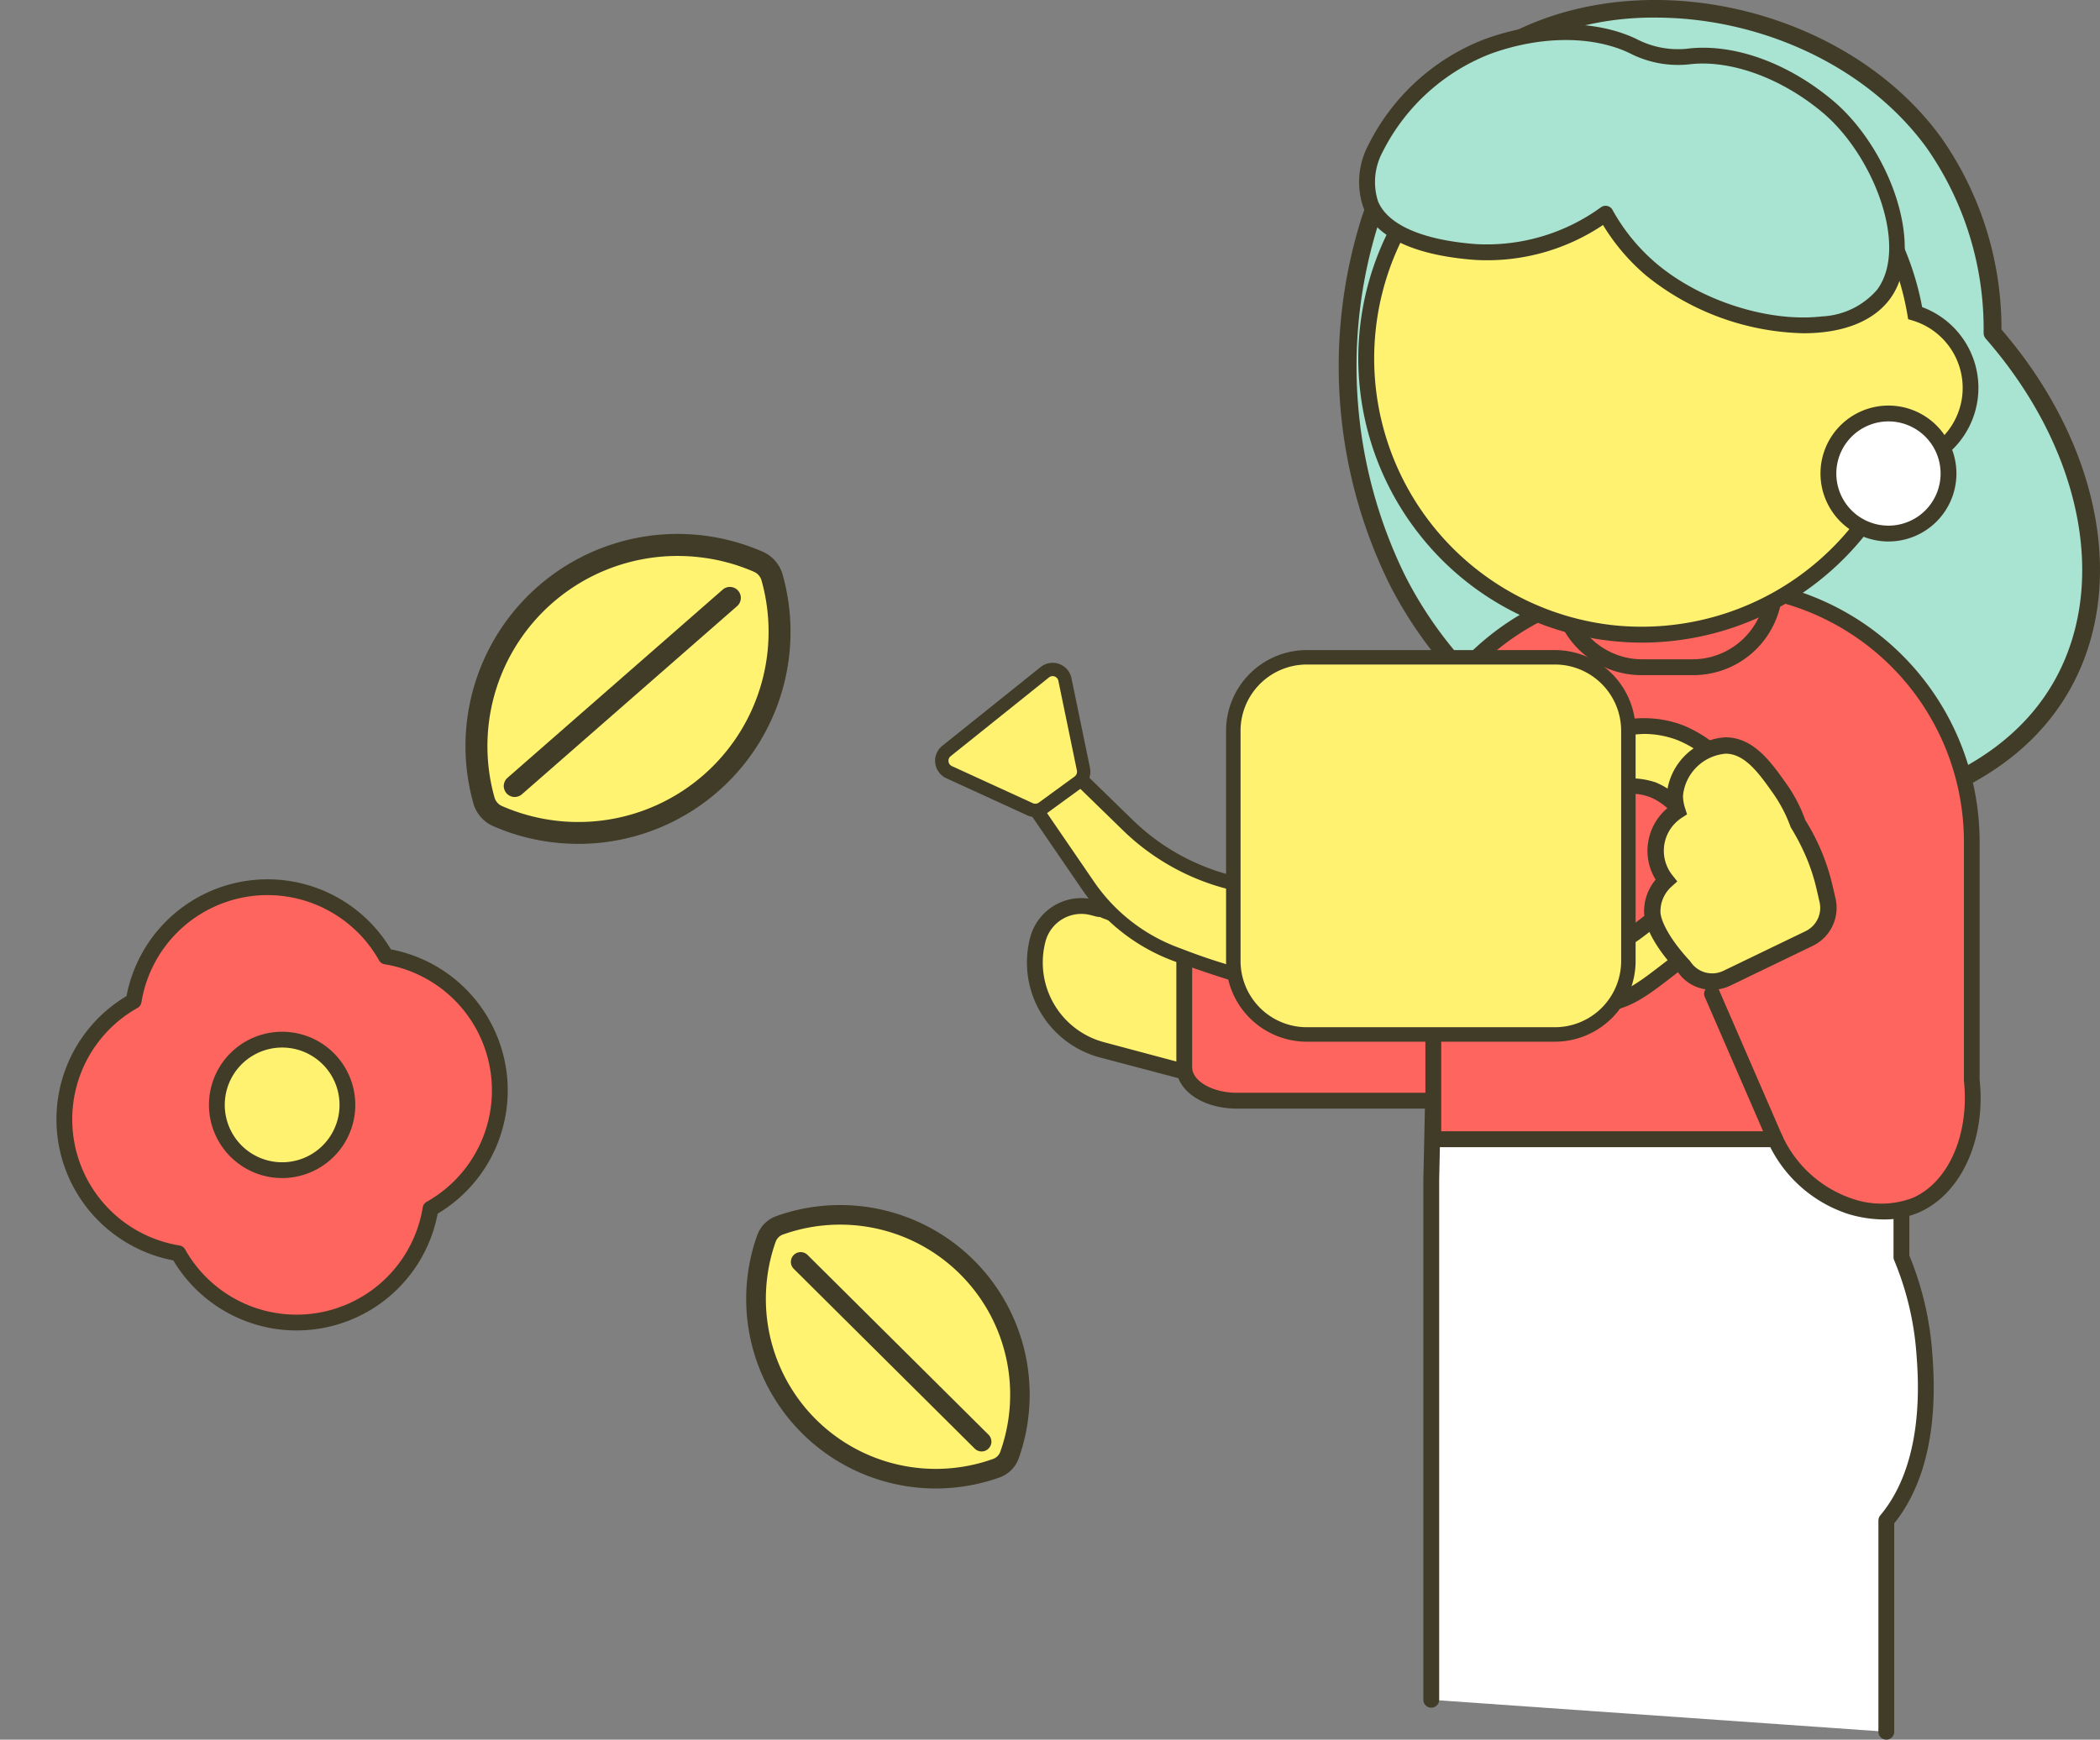 <svg xmlns="http://www.w3.org/2000/svg" width="205.857" height="170.579" viewBox="0 0 205.857 170.579">
  <rect x="0" y="0" width="205.857" height="170.579" fill="#808080" stroke="none"/>
  <g id="グループ_4797" data-name="グループ 4797" transform="translate(-997.747 -3869.548)">
    <g id="illust-woman-02" transform="translate(1153.603 4030.127) rotate(180)">
      <g id="グループ_4714" data-name="グループ 4714" transform="translate(-50.001 -9.999)">
        <path id="パス_16072" data-name="パス 16072" d="M67.991,23.37C58.368,4.449,34.848-3.746,18.195,1.61,15.619,2.44,6.878,5.252,2.5,13.631-2.569,23.347.2,36.779,9.636,47.6A31.91,31.91,0,0,0,15.41,66.276c9.12,12.509,27.8,16.473,40.676,10.115C73.9,67.6,76.9,40.888,67.991,23.37" transform="translate(0.895 90.345)" fill="#a9e3d1"/>
        <path id="パス_16073" data-name="パス 16073" d="M29.745,0A35.777,35.777,0,0,0,18.823,1.624C11.087,4.109,5.637,8.3,2.623,14.071-2.624,24.12.142,37.709,9.659,48.768A32.592,32.592,0,0,0,15.6,67.635c9.012,12.356,28.142,17.11,41.77,10.384,6.993-3.453,12.182-9.763,15-18.25a48.38,48.38,0,0,0-2.706-35.95C61.655,8.071,44.635,0,29.745,0M43.566,79.353c-10.175,0-20.654-4.653-26.557-12.747a30.964,30.964,0,0,1-5.6-18.17.863.863,0,0,0-.215-.571C1.977,37.308-.779,24.36,4.17,14.878c2.8-5.35,7.9-9.25,15.188-11.59,15.728-5.067,39.075,2.3,48.749,21.321a46.6,46.6,0,0,1,2.6,34.61c-2.671,8.034-7.552,13.992-14.119,17.234a29.435,29.435,0,0,1-13.028,2.9m25.32-55.14h0Z" transform="translate(0 89.499)" fill="#413c27"/>
        <path id="パス_16074" data-name="パス 16074" d="M48.482,3.132V54.089l-.2,9.141H2.391V46.541A30.059,30.059,0,0,1,.165,37.37c-.219-2.748-.89-11.181,3.706-16.657V0" transform="translate(17.075 0.774)" fill="#fff"/>
        <path id="パス_16075" data-name="パス 16075" d="M4.647,0a.776.776,0,0,0-.776.776V21.211C-.729,26.932-.054,35.4.167,38.206A30.857,30.857,0,0,0,2.391,47.47V64.006a.776.776,0,0,0,.776.776H49.055a.778.778,0,0,0,.776-.759l.2-9.139V3.908a.776.776,0,1,0-1.552,0V54.867L48.3,63.23H3.943V47.317a.749.749,0,0,0-.06-.3,29.356,29.356,0,0,1-2.168-8.938C1.5,35.4.852,27.221,5.24,21.987a.771.771,0,0,0,.182-.5V.776A.776.776,0,0,0,4.647,0" transform="translate(16.299)" fill="#413c27"/>
        <path id="パス_16076" data-name="パス 16076" d="M.325,13.792l2.69,1.817a20.7,20.7,0,0,0,6.3,2.861l4.177,1.1A2.92,2.92,0,0,0,17.063,17.5a.739.739,0,0,1,.9-.526l.515.137a4.414,4.414,0,0,0,5.4-3.141,8.851,8.851,0,0,0-6.3-10.819L5.762.025a.736.736,0,0,0-.877.447L.05,12.913a.74.74,0,0,0,.275.879" transform="translate(80.244 64.487)" fill="#fff271"/>
        <path id="パス_16077" data-name="パス 16077" d="M6.348,0A1.512,1.512,0,0,0,4.939.964L.1,13.407a1.512,1.512,0,0,0,.563,1.8h0l2.69,1.817A21.406,21.406,0,0,0,9.9,20l4.175,1.1a3.7,3.7,0,0,0,4.517-2.63l.472.161a5.186,5.186,0,0,0,6.343-3.691A9.64,9.64,0,0,0,18.559,3.176L6.737.052A1.479,1.479,0,0,0,6.348,0M1.56,13.943,6.385,1.529,18.162,4.674a8.088,8.088,0,0,1,5.743,9.873,3.637,3.637,0,0,1-4.446,2.588L18.942,17a1.519,1.519,0,0,0-1.852,1.076A2.143,2.143,0,0,1,14.468,19.6l-4.175-1.1a19.944,19.944,0,0,1-6.066-2.756Z" transform="translate(79.466 63.71)" fill="#413c27"/>
        <line id="線_15" data-name="線 15" x2="6.625" y2="2.545" transform="translate(90.87 78.725)" fill="#d73136"/>
        <path id="パス_16078" data-name="パス 16078" d="M.776,0A.776.776,0,0,0,.5,1.5L7.123,4.043A.774.774,0,1,0,7.678,2.6L1.053.052A.765.765,0,0,0,.776,0" transform="translate(90.095 77.948)" fill="#413c27"/>
        <path id="パス_16079" data-name="パス 16079" d="M0,0H34.488c2.843,0,5.15,1.467,5.15,3.277V14.406c0,1.81-2.307,3.277-5.15,3.277H0" transform="translate(50.13 62.65)" fill="#ff655f"/>
        <path id="パス_16080" data-name="パス 16080" d="M35.263,0H.776a.776.776,0,0,0,0,1.552H35.263c2.371,0,4.374,1.146,4.374,2.5V15.184c0,1.355-2,2.5-4.374,2.5H.776a.776.776,0,0,0,0,1.552H35.263c3.323,0,5.926-1.779,5.926-4.051V4.053c0-2.274-2.6-4.053-5.926-4.053" transform="translate(49.355 61.875)" fill="#413c27"/>
        <path id="パス_16081" data-name="パス 16081" d="M56.312,27.679v8.6A25.074,25.074,0,0,1,31.238,61.35h-6.07A25.074,25.074,0,0,1,.094,36.276V12.849C-.5,7.2,1.809,2.262,5.612.619a9.492,9.492,0,0,1,6.31-.13,12.432,12.432,0,0,1,7.444,6.6H52.879V27.586" transform="translate(12.473 51.775)" fill="#ff655f"/>
        <path id="パス_16082" data-name="パス 16082" d="M9.5,0A8.561,8.561,0,0,0,6.076.679C1.932,2.466-.528,7.823.1,13.7l0,23.344A25.876,25.876,0,0,0,25.94,62.9h6.072A25.876,25.876,0,0,0,57.86,37.049v-8.6a.776.776,0,0,0-1.552,0v8.6a24.322,24.322,0,0,1-24.3,24.3H25.94a24.322,24.322,0,0,1-24.3-24.3V13.622c-.559-5.294,1.521-10,5.048-11.516A8.644,8.644,0,0,1,12.473,2,11.654,11.654,0,0,1,19.437,8.2a.776.776,0,0,0,.7.447H52.878V28.359a.776.776,0,0,0,1.552,0V7.866a.776.776,0,0,0-.776-.776H20.621A13.109,13.109,0,0,0,12.91.515,12.386,12.386,0,0,0,9.5,0" transform="translate(11.7 51.004)" fill="#413c27"/>
        <path id="パス_16083" data-name="パス 16083" d="M7.972,0h4.91a7.971,7.971,0,1,1,0,15.941H7.972A7.971,7.971,0,1,1,7.972,0" transform="translate(31.984 105.155)" fill="#ff655f"/>
        <path id="パス_16084" data-name="パス 16084" d="M13.657,0H8.748a8.747,8.747,0,1,0,0,17.493h4.91A8.747,8.747,0,1,0,13.657,0M8.748,15.941a7.195,7.195,0,1,1,0-14.39h4.91a7.195,7.195,0,1,1,0,14.39Z" transform="translate(31.208 104.379)" fill="#413c27"/>
        <path id="パス_16085" data-name="パス 16085" d="M.054,23.31a7.678,7.678,0,0,0,5.383,8.237A27.094,27.094,0,1,0,7.206,16.553,7.677,7.677,0,0,0,.054,23.31" transform="translate(12.682 108.336)" fill="#fff271"/>
        <path id="パス_16086" data-name="パス 16086" d="M32.97,0A28.024,28.024,0,0,0,7.453,16.591,8.447,8.447,0,0,0,5.527,32.9,28,28,0,0,0,29.661,55.548,27.87,27.87,0,0,0,54.808,10.606,27.678,27.678,0,0,0,36.193.19,27.3,27.3,0,0,0,32.97,0M1.6,24.172A6.9,6.9,0,0,1,8.03,18.1l.478-.031.188-.443A26.446,26.446,0,0,1,36.011,1.73a26.321,26.321,0,0,1,13.217,46.8,26.124,26.124,0,0,1-19.386,5.474A26.429,26.429,0,0,1,6.979,32.189L6.9,31.715l-.461-.139a6.9,6.9,0,0,1-4.839-7.4" transform="translate(11.908 107.566)" fill="#413c27"/>
        <path id="パス_16087" data-name="パス 16087" d="M6.806,21.46c4.44,3.722,9.635,5.421,13.754,4.891A9.58,9.58,0,0,1,25.9,27.391c3.683,1.754,8.992,1.866,14.28-.062C47.168,24.782,53.615,16.691,51.6,11.855,49.944,7.862,43.015,7.32,41.416,7.194a19.791,19.791,0,0,0-12.838,3.753,19.671,19.671,0,0,0-4.543-5.53C17.246-.258,5.207-2.137,1.348,3.015c-3.426,4.577.145,13.99,5.458,18.445" transform="translate(19.891 138.678)" fill="#a9e3d1"/>
        <path id="パス_16088" data-name="パス 16088" d="M9.908,0a16.976,16.976,0,0,0-1.97.112C5.033.449,2.8,1.56,1.477,3.327c-3.672,4.906,0,14.826,5.582,19.5v0c4.473,3.751,9.838,5.65,14.35,5.065a8.789,8.789,0,0,1,4.906.97c4.018,1.914,9.579,1.9,14.88-.031A21.284,21.284,0,0,0,52.622,18.379a7.69,7.69,0,0,0,.449-6.043c-.84-2.021-3.4-4.554-10.841-5.137a20.384,20.384,0,0,0-12.652,3.416A20.261,20.261,0,0,0,25.284,5.6,25.456,25.456,0,0,0,9.908,0M8.054,21.643C3.084,17.477-.425,8.454,2.718,4.258a7.6,7.6,0,0,1,5.4-2.607C13.3,1.045,19.948,3.159,24.287,6.79A18.841,18.841,0,0,1,28.65,12.1a.773.773,0,0,0,.507.379.749.749,0,0,0,.621-.126A19.028,19.028,0,0,1,42.1,8.746c5.2.406,8.58,1.893,9.532,4.186a6.209,6.209,0,0,1-.437,4.825,19.892,19.892,0,0,1-10.537,9.623c-4.922,1.8-10.032,1.827-13.682.089a10.317,10.317,0,0,0-5.77-1.109C17.18,26.874,12.14,25.07,8.054,21.643Z" transform="translate(19.14 137.901)" fill="#413c27"/>
        <line id="線_16" data-name="線 16" x2="6.197" y2="14.276" transform="translate(31.84 58.869)" fill="#d73136"/>
        <path id="パス_16089" data-name="パス 16089" d="M.776,0A.776.776,0,0,0,.064,1.084L6.26,15.36a.776.776,0,0,0,1.423-.619L1.487.468A.773.773,0,0,0,.776,0" transform="translate(31.065 58.095)" fill="#413c27"/>
        <path id="パス_16090" data-name="パス 16090" d="M2.173,9.172l.112.017a22.272,22.272,0,0,1,12.081,6.046l5.255,5.119a2.572,2.572,0,0,0,1.4.7l.033,0a2.571,2.571,0,0,0,2.518-3.993L18.253,9.3A18.15,18.15,0,0,0,9.4,2.467C5.537,1.085,1.074-.4,1,.1L.031,6.235A2.571,2.571,0,0,0,2.173,9.172" transform="translate(80.962 74.461)" fill="#fff271"/>
        <path id="パス_16091" data-name="パス 16091" d="M1.915,0a.855.855,0,0,0-.532.139A.864.864,0,0,0,1,.691L.041,6.823A3.269,3.269,0,0,0,2.759,10.56l.112.019a21.447,21.447,0,0,1,11.706,5.855l5.255,5.119a3.279,3.279,0,0,0,5.011-4.183L19.528,9.608a18.726,18.726,0,0,0-9.194-7.1C4.564.443,2.668,0,1.915,0m.468.906h0Zm.488,8.965.108-.689a1.873,1.873,0,0,1-1.56-2.139L2.3,1.436A57.656,57.656,0,0,1,9.864,3.823,17.33,17.33,0,0,1,18.376,10.4l5.315,7.761a1.885,1.885,0,0,1-2.884,2.394l-5.255-5.117A22.826,22.826,0,0,0,3.09,9.2Zm0,0h0Z" transform="translate(80.263 73.761)" fill="#413c27"/>
        <path id="パス_16092" data-name="パス 16092" d="M4.018.236.505,2.8a1.232,1.232,0,0,0-.48,1.243l1.814,8.8a1.23,1.23,0,0,0,1.974.71l9.637-7.721a1.228,1.228,0,0,0-.257-2.077L5.256.112A1.232,1.232,0,0,0,4.018.236" transform="translate(99.624 91.113)" fill="#fff271"/>
        <path id="パス_16093" data-name="パス 16093" d="M5.4,0A1.892,1.892,0,0,0,4.289.36h0L.774,2.921a1.9,1.9,0,0,0-.737,1.9l1.817,8.8a1.884,1.884,0,0,0,3.025,1.09l9.637-7.721a1.884,1.884,0,0,0-.393-3.182L6.183.17A1.925,1.925,0,0,0,5.4,0M5.057,1.419a.584.584,0,0,1,.579-.058L13.577,5a.574.574,0,0,1,.12.97L4.06,13.694a.561.561,0,0,1-.554.093.567.567,0,0,1-.368-.426L1.32,4.562a.581.581,0,0,1,.226-.583Z" transform="translate(98.97 90.459)" fill="#413c27"/>
        <path id="パス_16094" data-name="パス 16094" d="M16.814,25.778c-1.684.741-5.5,2.421-9.648.832A11.648,11.648,0,0,1,.091,17.467c-.946-7,5.725-12.124,8.572-14.309C10.928,1.418,12.629.113,15.1.007c5.41-.234,11.352,5.429,11.859,11.857.706,8.95-9.579,13.666-10.14,13.914m4.353-13.152c-.29-3.664-3.677-6.894-6.759-6.761-1.407.062-2.377.8-3.668,1.8C9.116,8.908,5.313,11.827,5.853,15.82a6.639,6.639,0,0,0,4.034,5.212,7.107,7.107,0,0,0,5.5-.474c.319-.141,6.182-2.83,5.781-7.932" transform="translate(33.947 72.113)" fill="#fff271"/>
        <path id="パス_16095" data-name="パス 16095" d="M16.208,0c-.122,0-.246,0-.368.008-2.712.118-4.548,1.527-6.871,3.31C6.012,5.588-.907,10.9.1,18.348a12.464,12.464,0,0,0,7.566,9.763c4.438,1.7,8.5-.083,10.233-.842l.006,0c.463-.207,11.352-5.143,10.6-14.683C27.987,6,22.069,0,16.208,0M11.569,27.277a9.228,9.228,0,0,1-3.348-.617,10.869,10.869,0,0,1-6.586-8.52C.751,11.584,7.171,6.654,9.914,4.552c2.187-1.682,3.768-2.9,5.992-2.992,5.065-.2,10.591,5.3,11.05,11.143.666,8.448-9.236,12.948-9.679,13.144l0,0a14.1,14.1,0,0,1-5.7,1.428m3.8-21.416c-.072,0-.145,0-.217,0-1.647.072-2.781.941-4.094,1.949-1.742,1.337-5.8,4.448-5.2,8.886a7.45,7.45,0,0,0,4.525,5.834,7.866,7.866,0,0,0,6.091-.488c.275-.124,6.687-3.033,6.242-8.7-.31-3.914-3.846-7.481-7.351-7.481m-2.64,15.55a4.951,4.951,0,0,1-1.786-.327A5.853,5.853,0,0,1,7.4,16.494c-.478-3.548,3.074-6.275,4.591-7.44,1.252-.96,2.071-1.587,3.228-1.637,2.733-.07,5.7,2.878,5.954,6.046.36,4.591-5.09,7.059-5.321,7.163a7.7,7.7,0,0,1-3.122.786" transform="translate(33.169 71.336)" fill="#413c27"/>
        <path id="パス_16096" data-name="パス 16096" d="M31.525,0H7.2A7.2,7.2,0,0,0,0,7.2V29.781a7.2,7.2,0,0,0,7.2,7.2H31.525a7.2,7.2,0,0,0,7.2-7.2V7.2a7.2,7.2,0,0,0-7.2-7.2" transform="translate(46.23 69.145)" fill="#fff271"/>
        <path id="パス_16097" data-name="パス 16097" d="M32.232,0H7.912A7.921,7.921,0,0,0,0,7.912V30.49A7.921,7.921,0,0,0,7.912,38.4H32.232a7.923,7.923,0,0,0,7.914-7.914V7.912A7.923,7.923,0,0,0,32.232,0M7.912,36.985A6.5,6.5,0,0,1,1.417,30.49V7.912A6.5,6.5,0,0,1,7.912,1.419H32.232a6.5,6.5,0,0,1,6.494,6.492V30.49a6.5,6.5,0,0,1-6.494,6.494Z" transform="translate(45.523 68.435)" fill="#413c27"/>
        <path id="パス_16098" data-name="パス 16098" d="M17.267,6.887a4.614,4.614,0,0,1-.11.939,4.094,4.094,0,0,1-1.252,2.088,4.648,4.648,0,0,1-1.1,6.823,4.857,4.857,0,0,1,.254,1.488,5.387,5.387,0,0,1-4.922,4.92c-2.361.039-3.943-2.206-5.381-4.246a14.608,14.608,0,0,1-1.814-3.5A19.723,19.723,0,0,1,1.4,12.428,19.944,19.944,0,0,1,.374,9.24L.086,7.988A3.354,3.354,0,0,1,1.894,4.214L9.93.335a3.354,3.354,0,0,1,4.3,1.231c1.928,2.046,3.046,4.061,3.039,5.321" transform="translate(26.626 74.332)" fill="#fff271"/>
        <path id="パス_16099" data-name="パス 16099" d="M12.216,0a4.168,4.168,0,0,0-1.831.42L2.351,4.3A4.136,4.136,0,0,0,.108,8.973L.4,10.225a20.875,20.875,0,0,0,2.669,6.412A14.4,14.4,0,0,0,4.9,20.168c1.531,2.17,3.261,4.618,6.052,4.585a6.177,6.177,0,0,0,5.708-5.723,5.3,5.3,0,0,0-.134-1.169,5.472,5.472,0,0,0,2.013-4.243,5.389,5.389,0,0,0-.8-2.818,4.883,4.883,0,0,0,1-1.982A5.291,5.291,0,0,0,18.874,7.7c.006-1.508-1.212-3.706-3.259-5.876A3.993,3.993,0,0,0,12.216,0M10.881,23.15c-1.912,0-3.312-1.986-4.668-3.906A13.9,13.9,0,0,1,4.5,15.937a21.843,21.843,0,0,1-1.556-3.012,19.035,19.035,0,0,1-.983-3.06l-.288-1.25A2.538,2.538,0,0,1,3.048,5.743l8.036-3.879a2.544,2.544,0,0,1,3.269.937c2.048,2.193,2.919,4.01,2.915,4.887a3.979,3.979,0,0,1-.087.755,3.3,3.3,0,0,1-1.008,1.68l-.559.5.466.588a3.85,3.85,0,0,1-.912,5.657l-.511.333.186.579a4.053,4.053,0,0,1,.215,1.246,4.592,4.592,0,0,1-4.132,4.119Z" transform="translate(25.821 73.527)" fill="#413c27"/>
        <path id="パス_16100" data-name="パス 16100" d="M11.777,5.888a5.888,5.888,0,1,0-5.888,5.888,5.889,5.889,0,0,0,5.888-5.888" transform="translate(14.848 118.258)" fill="#fff"/>
        <path id="パス_16101" data-name="パス 16101" d="M6.664,0a6.663,6.663,0,1,0,6.664,6.662A6.67,6.67,0,0,0,6.664,0m0,11.774a5.111,5.111,0,1,1,5.112-5.112,5.118,5.118,0,0,1-5.112,5.112" transform="translate(14.072 117.484)" fill="#413c27"/>
        <g id="flower" transform="translate(175.455 122.793) rotate(-173)">
          <g id="グループ_4715" data-name="グループ 4715" transform="translate(18.066 0)">
            <path id="パス_59" data-name="パス 59" d="M23.345,22.986a19.763,19.763,0,0,1-20.321,5.7,2.384,2.384,0,0,1-1.5-1.354A19.728,19.728,0,0,1,25.383.825a2.387,2.387,0,0,1,1.5,1.356,19.764,19.764,0,0,1-3.542,20.8" transform="translate(1.068 1.07)" fill="#fff371"/>
            <path id="パス_60" data-name="パス 60" d="M9.706,31.65a20.586,20.586,0,0,1-5.923-.868,3.457,3.457,0,0,1-2.188-1.969A20.8,20.8,0,0,1,26.758.866a3.478,3.478,0,0,1,2.188,1.971A20.793,20.793,0,0,1,9.706,31.65m11.125-29.5A18.643,18.643,0,0,0,3.579,27.985a1.3,1.3,0,0,0,.819.737A18.653,18.653,0,0,0,26.963,3.664a1.325,1.325,0,0,0-.821-.741,18.52,18.52,0,0,0-5.311-.774" transform="translate(0)" fill="#413c27"/>
            <path id="パス_63" data-name="パス 63" d="M1.075,23a1.075,1.075,0,0,1-.8-1.79L18.935.358a1.074,1.074,0,1,1,1.6,1.431L1.876,22.64a1.079,1.079,0,0,1-.8.359" transform="translate(4.333 4.701)" fill="#413c27"/>
          </g>
          <g id="グループ_4716" data-name="グループ 4716" transform="matrix(-0.07, -0.998, 0.998, -0.07, 53.34, 91.341)">
            <path id="パス_59-2" data-name="パス 59" d="M20.852,20.531A17.652,17.652,0,0,1,2.7,25.62a2.13,2.13,0,0,1-1.344-1.209A17.621,17.621,0,0,1,22.671.737a2.132,2.132,0,0,1,1.344,1.211,17.653,17.653,0,0,1-3.164,18.583" transform="translate(0.954 0.956)" fill="#fff371"/>
            <path id="パス_60-2" data-name="パス 60" d="M8.669,28.269a18.387,18.387,0,0,1-5.291-.776,3.088,3.088,0,0,1-1.954-1.758A18.58,18.58,0,0,1,23.9.773a3.106,3.106,0,0,1,1.954,1.76A18.572,18.572,0,0,1,8.669,28.269m9.936-26.35A16.652,16.652,0,0,0,3.2,25a1.164,1.164,0,0,0,.731.658A16.661,16.661,0,0,0,24.083,3.273a1.184,1.184,0,0,0-.733-.662,16.542,16.542,0,0,0-4.744-.691" transform="translate(0 0)" fill="#413c27"/>
            <path id="パス_63-2" data-name="パス 63" d="M.96,20.542a.96.96,0,0,1-.716-1.6L16.913.32A.959.959,0,1,1,18.343,1.6L1.676,20.221a.963.963,0,0,1-.716.321" transform="translate(3.871 4.199)" fill="#413c27"/>
          </g>
          <g id="グループ_4711" data-name="グループ 4711" transform="matrix(0.883, 0.469, -0.469, 0.883, -3.566, 33.603)">
            <path id="パス_65" data-name="パス 65" d="M34.258,3.891A13.316,13.316,0,0,0,19.075,1.314a13.3,13.3,0,0,0-17.76,17.76,13.3,13.3,0,0,0,17.76,17.76,13.3,13.3,0,0,0,17.76-17.76A13.316,13.316,0,0,0,34.258,3.891" transform="translate(0.773 0.774)" fill="#ff655f"/>
            <path id="パス_66" data-name="パス 66" d="M14.078,39.694A14.068,14.068,0,0,1,1.233,19.848,14.076,14.076,0,0,1,19.848,1.236,14.075,14.075,0,0,1,38.461,19.848,14.075,14.075,0,0,1,19.848,38.459a14.047,14.047,0,0,1-5.77,1.235m0-38.146A12.523,12.523,0,0,0,2.783,19.512a.774.774,0,0,1,0,.671A12.53,12.53,0,0,0,19.512,36.91a.771.771,0,0,1,.67,0A12.53,12.53,0,0,0,36.91,20.184a.774.774,0,0,1,0-.671A12.53,12.53,0,0,0,20.182,2.785a.771.771,0,0,1-.67,0,12.539,12.539,0,0,0-5.434-1.238" transform="translate(0 0)" fill="#413c27"/>
            <path id="パス_67" data-name="パス 67" d="M10.933,1.875a6.4,6.4,0,1,1-9.057,0,6.406,6.406,0,0,1,9.057,0" transform="translate(13.442 13.444)" fill="#fff271"/>
            <path id="パス_68" data-name="パス 68" d="M7.178,14.346a7.174,7.174,0,1,1,5.075-2.1,7.155,7.155,0,0,1-5.075,2.1m0-12.8a5.626,5.626,0,1,0,3.981,1.645A5.612,5.612,0,0,0,7.178,1.546" transform="translate(12.67 12.675)" fill="#413c27"/>
          </g>
        </g>
      </g>
    </g>
  </g>
</svg>
